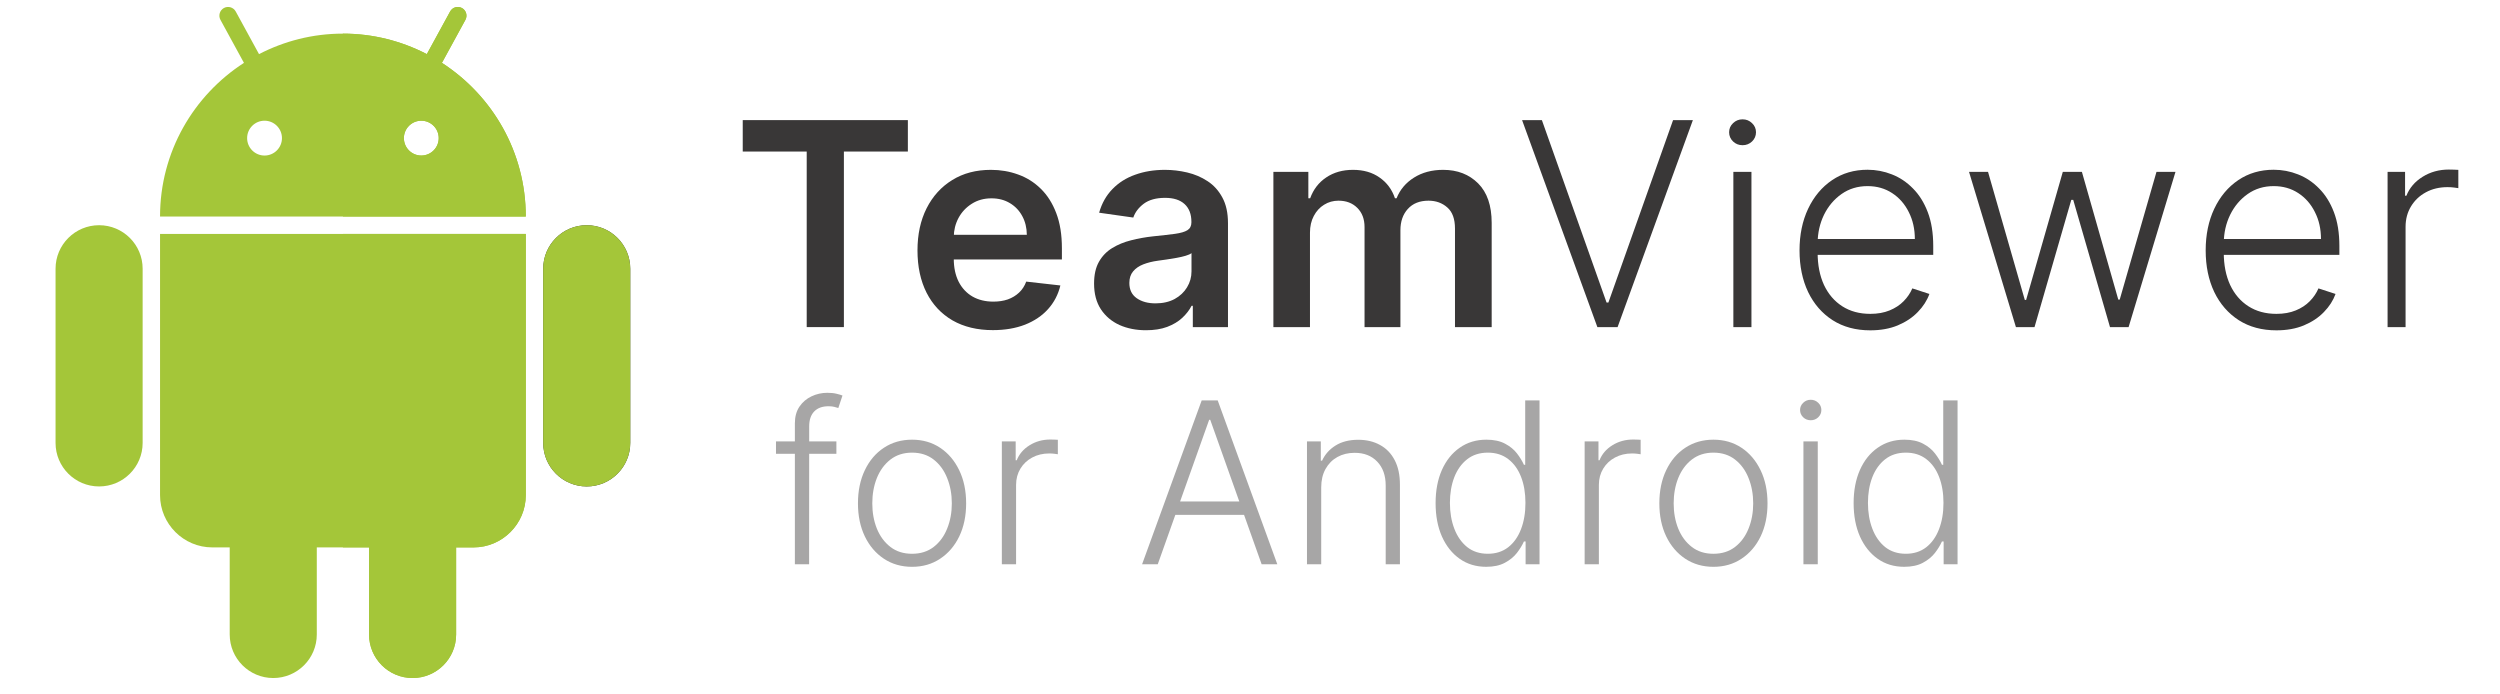 <svg width="180" height="50" viewBox="0 0 180 50" fill="none" xmlns="http://www.w3.org/2000/svg">
<path d="M11.523 35.651C11.523 37.721 13.216 39.413 15.285 39.413H16.539V45.683C16.539 47.414 17.943 48.818 19.674 48.818C21.406 48.818 22.809 47.414 22.809 45.683V39.413H26.571V45.683C26.571 47.414 27.974 48.818 29.706 48.818C31.438 48.818 32.841 47.414 32.841 45.683V39.413H34.095C36.164 39.413 37.857 37.721 37.857 35.651V16.842H11.523V35.651Z" fill="#A4C639"/>
<path d="M42.244 16.215C40.513 16.215 39.109 17.619 39.109 19.35V31.89C39.109 33.621 40.513 35.025 42.244 35.025C43.976 35.025 45.379 33.621 45.379 31.89V19.35C45.379 17.619 43.976 16.215 42.244 16.215Z" fill="#393737"/>
<path d="M7.135 16.215C5.403 16.215 4 17.619 4 19.35V31.89C4 33.621 5.403 35.024 7.135 35.024C8.867 35.024 10.27 33.621 10.27 31.89V19.35C10.27 17.619 8.867 16.215 7.135 16.215Z" fill="#A4C639"/>
<path d="M31.817 4.526L33.509 1.428C33.675 1.124 33.563 0.744 33.259 0.577C32.956 0.411 32.574 0.523 32.408 0.827L30.731 3.897C28.921 2.959 26.87 2.421 24.69 2.421C22.51 2.421 20.46 2.959 18.649 3.897L16.972 0.827C16.805 0.524 16.425 0.41 16.121 0.577C15.818 0.744 15.706 1.124 15.872 1.428L17.564 4.526C13.933 6.871 11.523 10.944 11.523 15.588H37.857C37.857 10.944 35.447 6.871 31.817 4.526ZM19.047 11.199C18.355 11.199 17.793 10.637 17.793 9.945C17.793 9.252 18.355 8.691 19.047 8.691C19.739 8.691 20.301 9.252 20.301 9.945C20.301 10.637 19.739 11.199 19.047 11.199ZM30.333 11.199C29.641 11.199 29.079 10.637 29.079 9.945C29.079 9.252 29.641 8.691 30.333 8.691C31.025 8.691 31.587 9.252 31.587 9.945C31.587 10.637 31.025 11.199 30.333 11.199Z" fill="#A4C639"/>
<path d="M24.691 39.413H26.572V45.683C26.572 47.414 27.976 48.818 29.707 48.818C31.439 48.818 32.842 47.414 32.842 45.683V39.413H34.096C36.165 39.413 37.858 37.721 37.858 35.651V16.842H24.691V39.413Z" fill="#A4C639"/>
<path d="M31.818 4.527L33.51 1.429C33.676 1.125 33.564 0.744 33.261 0.578C32.957 0.412 32.575 0.523 32.41 0.828L30.733 3.897C28.922 2.959 26.871 2.421 24.691 2.421V15.588H37.858C37.858 10.945 35.449 6.871 31.818 4.527ZM30.334 11.199C29.642 11.199 29.08 10.637 29.08 9.945C29.08 9.253 29.642 8.691 30.334 8.691C31.026 8.691 31.588 9.253 31.588 9.945C31.588 10.637 31.026 11.199 30.334 11.199Z" fill="#A4C639"/>
<path d="M42.244 16.215C40.513 16.215 39.109 17.619 39.109 19.35V31.89C39.109 33.621 40.513 35.025 42.244 35.025C43.976 35.025 45.379 33.621 45.379 31.89V19.35C45.379 17.619 43.976 16.215 42.244 16.215Z" fill="#A4C639"/>
<path d="M91.684 23.552V12.375H94.201V14.274H94.332C94.565 13.634 94.951 13.134 95.489 12.775C96.028 12.411 96.67 12.229 97.418 12.229C98.174 12.229 98.812 12.414 99.331 12.783C99.855 13.146 100.224 13.644 100.437 14.274H100.554C100.801 13.653 101.218 13.159 101.805 12.79C102.397 12.416 103.098 12.229 103.908 12.229C104.936 12.229 105.776 12.555 106.426 13.204C107.076 13.855 107.401 14.803 107.401 16.05V23.552H104.759V16.457C104.759 15.763 104.575 15.257 104.206 14.936C103.838 14.611 103.387 14.449 102.853 14.449C102.218 14.449 101.72 14.648 101.361 15.046C101.007 15.438 100.83 15.95 100.83 16.581V23.552H98.247V16.348C98.247 15.771 98.072 15.31 97.723 14.965C97.379 14.621 96.927 14.449 96.37 14.449C95.991 14.449 95.647 14.546 95.336 14.74C95.026 14.929 94.778 15.198 94.594 15.548C94.41 15.892 94.318 16.295 94.318 16.756V23.552H91.684Z" fill="#393737"/>
<path d="M82.513 23.777C81.805 23.777 81.167 23.651 80.6 23.399C80.037 23.142 79.591 22.763 79.261 22.264C78.936 21.764 78.773 21.148 78.773 20.416C78.773 19.785 78.89 19.263 79.123 18.851C79.356 18.439 79.673 18.109 80.076 17.861C80.479 17.614 80.932 17.427 81.437 17.301C81.946 17.17 82.472 17.076 83.016 17.017C83.671 16.95 84.202 16.889 84.609 16.835C85.017 16.777 85.313 16.69 85.497 16.573C85.686 16.452 85.781 16.265 85.781 16.013V15.97C85.781 15.421 85.618 14.997 85.293 14.696C84.968 14.396 84.5 14.245 83.889 14.245C83.244 14.245 82.732 14.386 82.353 14.667C81.98 14.948 81.728 15.281 81.597 15.664L79.137 15.315C79.331 14.636 79.651 14.068 80.098 13.612C80.544 13.151 81.09 12.807 81.735 12.579C82.38 12.346 83.093 12.229 83.874 12.229C84.413 12.229 84.949 12.293 85.482 12.419C86.016 12.545 86.504 12.753 86.945 13.044C87.386 13.331 87.74 13.721 88.007 14.216C88.279 14.711 88.415 15.329 88.415 16.072V23.552H85.883V22.016H85.795C85.635 22.327 85.41 22.618 85.118 22.89C84.832 23.156 84.471 23.372 84.034 23.537C83.603 23.697 83.096 23.777 82.513 23.777ZM83.198 21.842C83.726 21.842 84.185 21.737 84.573 21.529C84.961 21.315 85.259 21.034 85.468 20.685C85.681 20.335 85.788 19.955 85.788 19.542V18.225C85.706 18.293 85.565 18.356 85.366 18.415C85.172 18.473 84.954 18.524 84.711 18.567C84.469 18.611 84.228 18.65 83.991 18.684C83.753 18.718 83.547 18.747 83.372 18.771C82.979 18.824 82.627 18.912 82.317 19.033C82.007 19.154 81.762 19.324 81.582 19.542C81.403 19.756 81.313 20.032 81.313 20.372C81.313 20.857 81.49 21.223 81.844 21.471C82.198 21.718 82.649 21.842 83.198 21.842Z" fill="#393737"/>
<path d="M71.487 23.769C70.366 23.769 69.398 23.536 68.584 23.07C67.773 22.6 67.15 21.935 66.713 21.077C66.277 20.213 66.059 19.197 66.059 18.028C66.059 16.878 66.277 15.869 66.713 15.001C67.155 14.128 67.771 13.448 68.562 12.963C69.352 12.473 70.281 12.229 71.349 12.229C72.037 12.229 72.688 12.34 73.299 12.563C73.915 12.781 74.458 13.121 74.929 13.582C75.404 14.043 75.778 14.63 76.049 15.343C76.321 16.051 76.457 16.895 76.457 17.875V18.683H67.296V16.907H73.932C73.927 16.403 73.818 15.954 73.604 15.561C73.391 15.163 73.093 14.851 72.709 14.623C72.331 14.395 71.889 14.28 71.385 14.28C70.847 14.28 70.374 14.412 69.966 14.673C69.559 14.931 69.241 15.27 69.013 15.692C68.79 16.109 68.676 16.568 68.671 17.067V18.617C68.671 19.267 68.79 19.825 69.027 20.291C69.265 20.752 69.597 21.106 70.024 21.353C70.451 21.596 70.951 21.717 71.523 21.717C71.906 21.717 72.253 21.664 72.564 21.557C72.874 21.445 73.144 21.283 73.371 21.069C73.599 20.856 73.772 20.592 73.888 20.276L76.347 20.553C76.192 21.203 75.896 21.77 75.46 22.256C75.028 22.736 74.475 23.109 73.801 23.376C73.126 23.638 72.355 23.769 71.487 23.769Z" fill="#393737"/>
<path d="M53.477 10.911V8.648H65.366V10.911H60.76V23.551H58.083V10.911H53.477Z" fill="#393737"/>
<path d="M171.906 23.552V12.375H173.165V14.093H173.26C173.483 13.53 173.871 13.076 174.424 12.732C174.982 12.383 175.612 12.208 176.316 12.208C176.423 12.208 176.541 12.21 176.672 12.215C176.803 12.22 176.912 12.225 177 12.23V13.547C176.942 13.537 176.84 13.523 176.694 13.503C176.549 13.484 176.391 13.474 176.221 13.474C175.639 13.474 175.12 13.598 174.664 13.845C174.213 14.088 173.856 14.425 173.594 14.857C173.332 15.288 173.201 15.781 173.201 16.334V23.552H171.906Z" fill="#393737"/>
<path d="M163.902 23.784C162.859 23.784 161.957 23.541 161.195 23.056C160.434 22.566 159.844 21.89 159.427 21.026C159.015 20.158 158.809 19.159 158.809 18.028C158.809 16.903 159.015 15.904 159.427 15.03C159.844 14.152 160.419 13.466 161.152 12.971C161.889 12.472 162.74 12.222 163.706 12.222C164.312 12.222 164.897 12.333 165.459 12.556C166.022 12.775 166.527 13.112 166.973 13.568C167.424 14.019 167.78 14.589 168.042 15.278C168.304 15.962 168.435 16.772 168.435 17.708V18.349H159.704V17.206H167.111C167.111 16.488 166.966 15.843 166.674 15.271C166.388 14.693 165.988 14.237 165.474 13.902C164.964 13.568 164.375 13.4 163.706 13.4C162.997 13.4 162.374 13.59 161.836 13.968C161.297 14.346 160.875 14.846 160.57 15.467C160.269 16.088 160.116 16.767 160.111 17.504V18.188C160.111 19.076 160.264 19.852 160.57 20.517C160.88 21.177 161.319 21.688 161.887 22.052C162.454 22.416 163.126 22.598 163.902 22.598C164.431 22.598 164.894 22.515 165.292 22.351C165.695 22.186 166.032 21.965 166.303 21.688C166.58 21.407 166.788 21.099 166.929 20.764L168.159 21.165C167.989 21.635 167.71 22.069 167.322 22.467C166.939 22.865 166.459 23.185 165.881 23.427C165.309 23.665 164.649 23.784 163.902 23.784Z" fill="#393737"/>
<path d="M145.146 23.552L141.77 12.375H143.138L145.786 21.594H145.881L148.522 12.375H149.897L152.517 21.573H152.619L155.267 12.375H156.635L153.259 23.552H151.92L149.272 14.391H149.133L146.485 23.552H145.146Z" fill="#393737"/>
<path d="M134.66 23.784C133.617 23.784 132.715 23.541 131.953 23.056C131.191 22.566 130.602 21.89 130.185 21.026C129.773 20.158 129.566 19.159 129.566 18.028C129.566 16.903 129.773 15.904 130.185 15.03C130.602 14.152 131.177 13.466 131.909 12.971C132.647 12.472 133.498 12.222 134.463 12.222C135.07 12.222 135.654 12.333 136.217 12.556C136.78 12.775 137.284 13.112 137.731 13.568C138.182 14.019 138.538 14.589 138.8 15.278C139.062 15.962 139.193 16.772 139.193 17.708V18.349H130.461V17.206H137.869C137.869 16.488 137.723 15.843 137.432 15.271C137.146 14.693 136.746 14.237 136.232 13.902C135.722 13.568 135.133 13.4 134.463 13.4C133.755 13.4 133.132 13.59 132.593 13.968C132.055 14.346 131.633 14.846 131.327 15.467C131.027 16.088 130.874 16.767 130.869 17.504V18.188C130.869 19.076 131.022 19.852 131.327 20.517C131.638 21.177 132.077 21.688 132.644 22.052C133.212 22.416 133.884 22.598 134.66 22.598C135.189 22.598 135.652 22.515 136.05 22.351C136.452 22.186 136.79 21.965 137.061 21.688C137.338 21.407 137.546 21.099 137.687 20.764L138.917 21.165C138.747 21.635 138.468 22.069 138.08 22.467C137.697 22.865 137.216 23.185 136.639 23.427C136.067 23.665 135.407 23.784 134.66 23.784Z" fill="#393737"/>
<path d="M124.802 23.552V12.376H126.104V23.552H124.802ZM125.464 10.455C125.197 10.455 124.969 10.365 124.78 10.185C124.591 10.001 124.496 9.78 124.496 9.523C124.496 9.266 124.591 9.048 124.78 8.868C124.969 8.684 125.197 8.592 125.464 8.592C125.731 8.592 125.959 8.684 126.148 8.868C126.337 9.048 126.432 9.266 126.432 9.523C126.432 9.78 126.337 10.001 126.148 10.185C125.959 10.365 125.731 10.455 125.464 10.455Z" fill="#393737"/>
<path d="M111.016 8.649L115.673 21.783H115.804L120.461 8.649H121.887L116.466 23.552H115.011L109.59 8.649H111.016Z" fill="#393737"/>
<path d="M137.102 40.81C136.376 40.81 135.74 40.618 135.195 40.234C134.65 39.85 134.223 39.314 133.916 38.627C133.613 37.939 133.461 37.139 133.461 36.225C133.461 35.315 133.613 34.518 133.916 33.834C134.223 33.147 134.651 32.613 135.201 32.233C135.75 31.849 136.389 31.657 137.119 31.657C137.657 31.657 138.104 31.753 138.461 31.945C138.818 32.133 139.104 32.367 139.319 32.647C139.534 32.928 139.702 33.2 139.821 33.465H139.913V28.828H140.944V40.626H139.942V38.984H139.821C139.702 39.253 139.533 39.529 139.314 39.813C139.095 40.094 138.805 40.33 138.444 40.522C138.087 40.714 137.639 40.81 137.102 40.81ZM137.223 39.871C137.795 39.871 138.283 39.715 138.686 39.404C139.089 39.09 139.396 38.657 139.607 38.108C139.822 37.555 139.93 36.922 139.93 36.207C139.93 35.501 139.824 34.877 139.613 34.335C139.402 33.79 139.095 33.364 138.692 33.056C138.288 32.745 137.799 32.59 137.223 32.59C136.631 32.59 136.132 32.751 135.725 33.074C135.322 33.392 135.014 33.824 134.803 34.37C134.596 34.915 134.492 35.528 134.492 36.207C134.492 36.895 134.598 37.515 134.809 38.068C135.02 38.621 135.327 39.061 135.731 39.387C136.138 39.71 136.635 39.871 137.223 39.871Z" fill="#A7A6A6"/>
<path d="M129.847 40.627V31.779H130.879V40.627H129.847ZM130.372 30.258C130.16 30.258 129.98 30.187 129.83 30.045C129.68 29.899 129.605 29.724 129.605 29.521C129.605 29.317 129.68 29.144 129.83 29.002C129.98 28.856 130.16 28.783 130.372 28.783C130.583 28.783 130.763 28.856 130.913 29.002C131.063 29.144 131.138 29.317 131.138 29.521C131.138 29.724 131.063 29.899 130.913 30.045C130.763 30.187 130.583 30.258 130.372 30.258Z" fill="#A7A6A6"/>
<path d="M123.367 40.811C122.603 40.811 121.927 40.617 121.339 40.229C120.755 39.841 120.298 39.305 119.968 38.622C119.638 37.934 119.473 37.141 119.473 36.243C119.473 35.336 119.638 34.539 119.968 33.852C120.298 33.161 120.755 32.623 121.339 32.239C121.927 31.851 122.603 31.657 123.367 31.657C124.131 31.657 124.805 31.851 125.389 32.239C125.972 32.627 126.429 33.165 126.76 33.852C127.094 34.539 127.261 35.336 127.261 36.243C127.261 37.141 127.096 37.934 126.765 38.622C126.435 39.305 125.976 39.841 125.389 40.229C124.805 40.617 124.131 40.811 123.367 40.811ZM123.367 39.872C123.981 39.872 124.502 39.707 124.928 39.376C125.354 39.046 125.677 38.606 125.896 38.057C126.118 37.508 126.23 36.903 126.23 36.243C126.23 35.582 126.118 34.975 125.896 34.422C125.677 33.869 125.354 33.426 124.928 33.092C124.502 32.758 123.981 32.59 123.367 32.59C122.756 32.59 122.236 32.758 121.806 33.092C121.379 33.426 121.055 33.869 120.832 34.422C120.613 34.975 120.504 35.582 120.504 36.243C120.504 36.903 120.613 37.508 120.832 38.057C121.055 38.606 121.379 39.046 121.806 39.376C122.232 39.707 122.752 39.872 123.367 39.872Z" fill="#A7A6A6"/>
<path d="M114.094 40.627V31.779H115.09V33.139H115.165C115.342 32.693 115.649 32.334 116.087 32.061C116.529 31.785 117.028 31.646 117.585 31.646C117.669 31.646 117.763 31.648 117.867 31.652C117.971 31.656 118.057 31.66 118.126 31.664V32.706C118.08 32.699 117.999 32.687 117.884 32.672C117.769 32.657 117.644 32.649 117.51 32.649C117.049 32.649 116.638 32.747 116.277 32.943C115.92 33.135 115.638 33.401 115.43 33.743C115.223 34.085 115.119 34.475 115.119 34.913V40.627H114.094Z" fill="#A7A6A6"/>
<path d="M107.004 40.81C106.278 40.81 105.643 40.618 105.097 40.234C104.552 39.85 104.126 39.314 103.818 38.627C103.515 37.939 103.363 37.139 103.363 36.225C103.363 35.315 103.515 34.518 103.818 33.834C104.126 33.147 104.554 32.613 105.103 32.233C105.652 31.849 106.292 31.657 107.021 31.657C107.559 31.657 108.006 31.753 108.363 31.945C108.721 32.133 109.007 32.367 109.222 32.647C109.437 32.928 109.604 33.2 109.723 33.465H109.815V28.828H110.846V40.626H109.844V38.984H109.723C109.604 39.253 109.435 39.529 109.216 39.813C108.997 40.094 108.707 40.33 108.346 40.522C107.989 40.714 107.542 40.81 107.004 40.81ZM107.125 39.871C107.697 39.871 108.185 39.715 108.588 39.404C108.991 39.09 109.299 38.657 109.51 38.108C109.725 37.555 109.832 36.922 109.832 36.207C109.832 35.501 109.727 34.877 109.516 34.335C109.304 33.79 108.997 33.364 108.594 33.056C108.191 32.745 107.701 32.59 107.125 32.59C106.533 32.59 106.034 32.751 105.627 33.074C105.224 33.392 104.917 33.824 104.705 34.37C104.498 34.915 104.394 35.528 104.394 36.207C104.394 36.895 104.5 37.515 104.711 38.068C104.922 38.621 105.23 39.061 105.633 39.387C106.04 39.71 106.537 39.871 107.125 39.871Z" fill="#A7A6A6"/>
<path d="M95.127 35.097V40.627H94.102V31.779H95.098V33.168H95.19C95.398 32.714 95.72 32.352 96.158 32.079C96.6 31.802 97.145 31.664 97.794 31.664C98.389 31.664 98.912 31.789 99.361 32.038C99.814 32.284 100.165 32.647 100.415 33.127C100.669 33.607 100.795 34.197 100.795 34.896V40.627H99.77V34.959C99.77 34.233 99.566 33.659 99.159 33.237C98.756 32.814 98.215 32.603 97.535 32.603C97.07 32.603 96.657 32.703 96.296 32.903C95.935 33.102 95.649 33.39 95.438 33.767C95.231 34.139 95.127 34.583 95.127 35.097Z" fill="#A7A6A6"/>
<path d="M83.359 40.626H82.231L86.522 28.828H87.674L91.966 40.626H90.837L87.138 30.228H87.058L83.359 40.626ZM84.172 36.104H90.025V37.072H84.172V36.104Z" fill="#A7A6A6"/>
<path d="M72.133 40.627V31.779H73.129V33.139H73.204C73.381 32.693 73.688 32.334 74.126 32.061C74.568 31.785 75.067 31.646 75.624 31.646C75.708 31.646 75.802 31.648 75.906 31.652C76.01 31.656 76.096 31.66 76.165 31.664V32.706C76.119 32.699 76.038 32.687 75.923 32.672C75.808 32.657 75.683 32.649 75.549 32.649C75.088 32.649 74.677 32.747 74.316 32.943C73.959 33.135 73.677 33.401 73.469 33.743C73.262 34.085 73.158 34.475 73.158 34.913V40.627H72.133Z" fill="#A7A6A6"/>
<path d="M65.668 40.811C64.903 40.811 64.227 40.617 63.64 40.229C63.056 39.841 62.599 39.305 62.269 38.622C61.939 37.934 61.773 37.141 61.773 36.243C61.773 35.336 61.939 34.539 62.269 33.852C62.599 33.161 63.056 32.623 63.64 32.239C64.227 31.851 64.903 31.657 65.668 31.657C66.432 31.657 67.106 31.851 67.689 32.239C68.273 32.627 68.73 33.165 69.061 33.852C69.395 34.539 69.562 35.336 69.562 36.243C69.562 37.141 69.397 37.934 69.066 38.622C68.736 39.305 68.277 39.841 67.689 40.229C67.106 40.617 66.432 40.811 65.668 40.811ZM65.668 39.872C66.282 39.872 66.802 39.707 67.229 39.376C67.655 39.046 67.978 38.606 68.196 38.057C68.419 37.508 68.531 36.903 68.531 36.243C68.531 35.582 68.419 34.975 68.196 34.422C67.978 33.869 67.655 33.426 67.229 33.092C66.802 32.758 66.282 32.59 65.668 32.59C65.057 32.59 64.537 32.758 64.106 33.092C63.68 33.426 63.356 33.869 63.133 34.422C62.914 34.975 62.805 35.582 62.805 36.243C62.805 36.903 62.914 37.508 63.133 38.057C63.356 38.606 63.68 39.046 64.106 39.376C64.533 39.707 65.053 39.872 65.668 39.872Z" fill="#A7A6A6"/>
<path d="M60.22 31.779V32.672H55.871V31.779H60.22ZM57.231 40.627V30.483C57.231 30.006 57.34 29.605 57.559 29.279C57.782 28.952 58.072 28.705 58.429 28.536C58.786 28.367 59.164 28.282 59.564 28.282C59.832 28.282 60.055 28.305 60.232 28.351C60.412 28.394 60.554 28.436 60.658 28.478L60.359 29.377C60.282 29.354 60.188 29.327 60.076 29.296C59.965 29.265 59.825 29.25 59.656 29.25C59.21 29.25 58.867 29.375 58.625 29.624C58.383 29.874 58.262 30.231 58.262 30.696L58.256 40.627H57.231Z" fill="#A7A6A6"/>
</svg>
